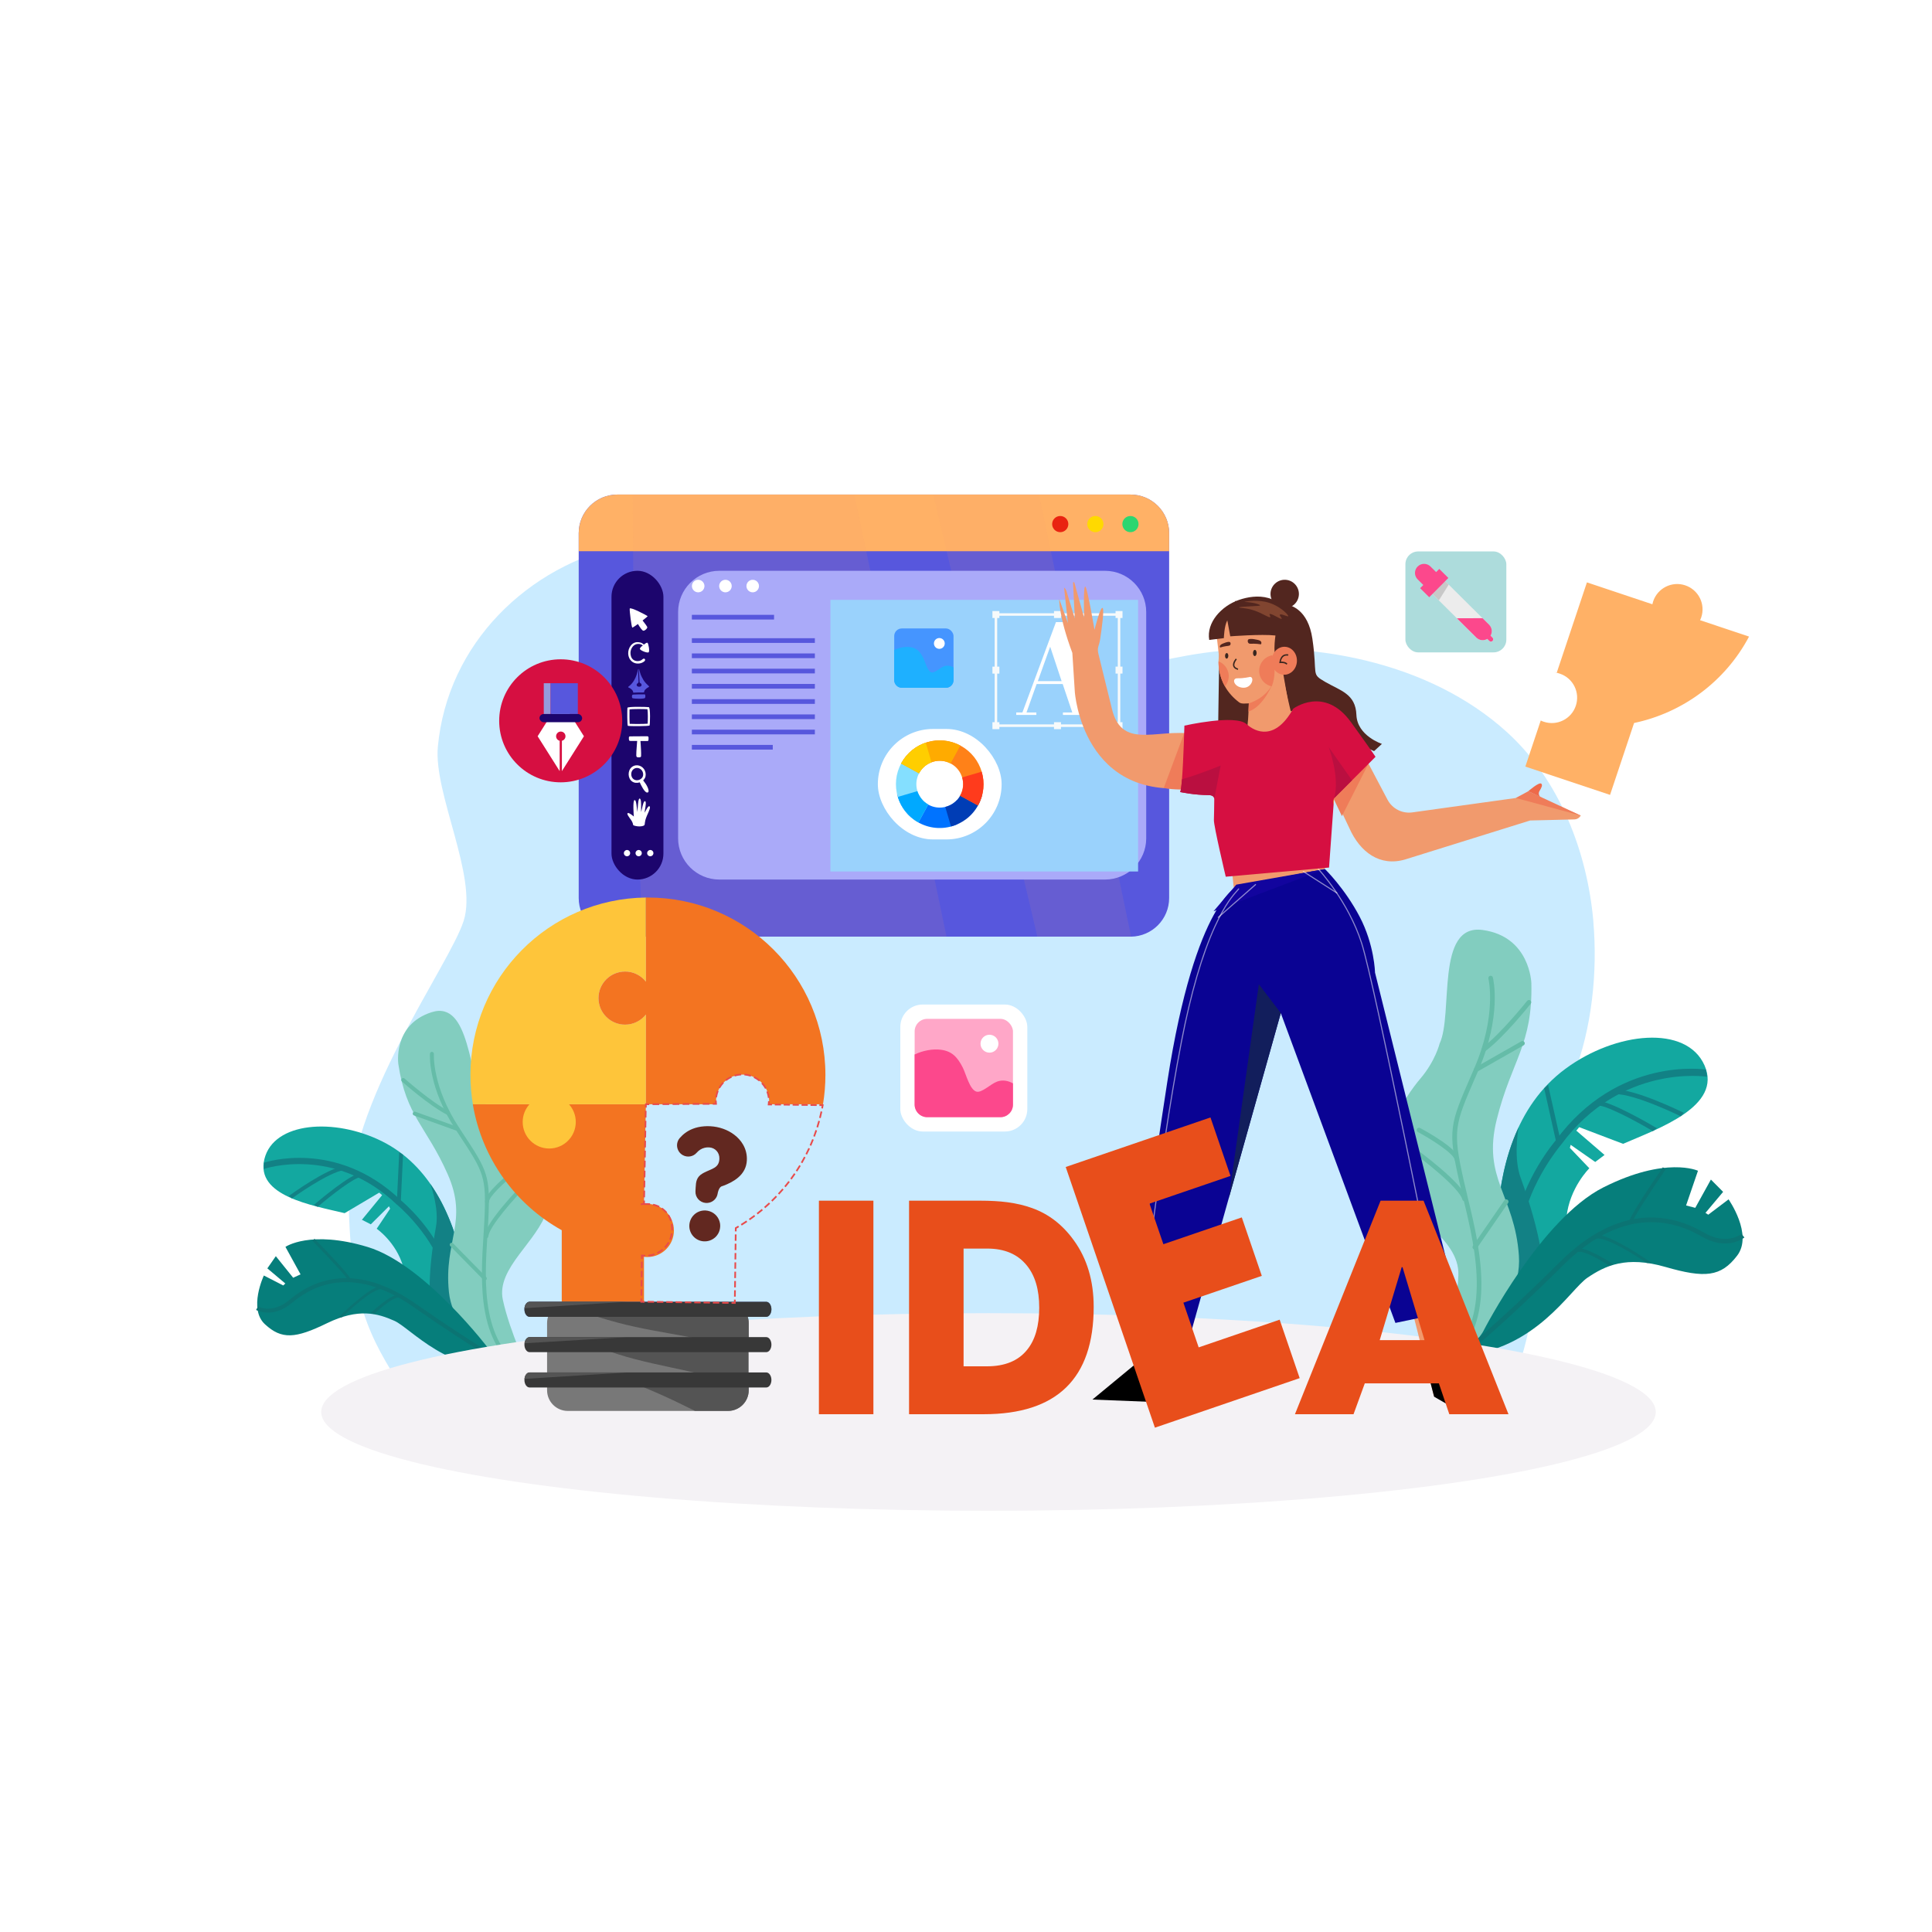 <?xml version="1.0" encoding="UTF-8"?><svg id="Layer_1" xmlns="http://www.w3.org/2000/svg" viewBox="0 0 647 647"><defs><style>.cls-1{opacity:.53;}.cls-1,.cls-2{fill:none;}.cls-3{fill:#f7fafb;}.cls-4{fill:#fc488c;}.cls-5{fill:#003db5;}.cls-6{fill:#00a9ff;}.cls-7{fill:#0073ff;}.cls-8{fill:#f4f2f5;}.cls-9{fill:#e92411;}.cls-10{fill:#ff3b1c;}.cls-11{fill:#ef7c59;}.cls-12,.cls-13{fill:#fff;}.cls-14{fill:#ffd900;}.cls-15{fill:#f37421;}.cls-16{fill:#ececec;}.cls-17{fill:#ee6a4a;}.cls-18{fill:#ffce00;}.cls-19{fill:#ffb166;}.cls-20{fill:#ffa7c8;}.cls-21{fill:#ffd02e;}.cls-22{fill:#ffab00;}.cls-23{fill:#e84e1b;}.cls-24{fill:#e84b4b;}.cls-25{fill:#f19a6d;}.cls-26{fill:#fec53a;}.cls-27{fill:#ff8118;}.cls-28{fill:#814530;}.cls-29{fill:#65bca8;}.cls-30{fill:#ba0f40;}.cls-31{fill:#84dfff;}.cls-32{fill:#aaaaf9;}.cls-33{fill:#addcdc;}.cls-34{fill:#caebff;}.cls-35{fill:#d60f41;}.cls-36{fill:#c8c8c8;}.cls-37{fill:#121e5c;}.cls-38{fill:#128185;}.cls-39{fill:#1eb0ff;}.cls-40{fill:#12049e;}.cls-41{fill:#067e7b;}.cls-42{fill:#13a8a0;}.cls-43{fill:#1c056d;}.cls-44{fill:#0a0393;}.cls-45{fill:#0b7473;}.cls-46{fill:#9ad2fc;}.cls-47{fill:#959bdd;}.cls-48{fill:#545454;}.cls-49{fill:#5370b4;}.cls-50{fill:#4595ff;}.cls-51{fill:#2cd670;}.cls-52{fill:#38261f;}.cls-53{fill:#383838;}.cls-54{fill:#5757dd;}.cls-55{fill:#622820;}.cls-56{fill:#787878;}.cls-57{fill:#82cdbf;}.cls-58{fill:#52261f;}.cls-2{opacity:.1;}.cls-13{opacity:0;}</style></defs><rect class="cls-12" x="0" width="647" height="647"/><rect id="_08" class="cls-13" x="3.95" y="114.58" width="663.6" height="442.4"/><path class="cls-34" d="m533.6,308.59c-2.04-23.32-11.31-47.36-28.89-63.36-26.12-23.78-66.44-31.5-101.79-26.55-14.79,2.07-29.33,6.98-44.41,5.58-21.99-2.05-41.36-16.09-61.39-26.38-27.26-14.01-58.5-21.55-87.48-15.45-32.85,6.91-59.79,33.02-63.01,67.65-1.46,15.69,13.34,43.34,8.67,58.22-4.74,15.09-39.32,61.29-38.47,96.44.85,35.01,8.82,45.91,20.07,63.7h367.58c7.01-18.03,12.5-32.45,4.29-56.13-6.56-18.92,11.26-34.5,18.15-52.11,6.13-15.67,8.15-34.52,6.66-51.6Z"/><path class="cls-54" d="m391.53,178.55v122.18c0,7.08-5.69,12.84-12.75,12.94-.06,0-.12,0-.19,0h-171.85c-7.14,0-12.94-5.79-12.94-12.94v-122.18c0-7.14,5.79-12.93,12.94-12.93h171.85c7.14,0,12.94,5.79,12.94,12.93Z"/><path class="cls-19" d="m391.53,178.55v6.05h-197.72v-6.05c0-7.14,5.79-12.93,12.94-12.93h171.85c7.14,0,12.94,5.79,12.94,12.93Z"/><circle class="cls-9" cx="355.06" cy="175.51" r="2.71"/><circle class="cls-14" cx="366.82" cy="175.51" r="2.71"/><circle class="cls-51" cx="378.57" cy="175.51" r="2.71"/><g class="cls-2"><path class="cls-25" d="m316.97,313.67h-101.95c-1.56-46.42-3-103.34-3.14-148.04h74.27c9.39,45.06,20.86,100.16,30.82,148.04Z"/><path class="cls-25" d="m378.79,313.67c-.06,0-.12,0-.19,0h-31.2l-34.85-148.04h35.42c9.54,45.78,21,100.85,30.82,148.04Z"/></g><path class="cls-32" d="m240.9,191.15h129.14c7.62,0,13.81,6.19,13.81,13.81v75.78c0,7.62-6.19,13.81-13.81,13.81h-129.14c-7.62,0-13.81-6.19-13.81-13.81v-75.78c0-7.62,6.19-13.81,13.81-13.81Z"/><path class="cls-12" d="m235.91,196.26c0,1.16-.94,2.1-2.1,2.1s-2.1-.94-2.1-2.1.94-2.1,2.1-2.1,2.1.94,2.1,2.1Z"/><path class="cls-12" d="m245.04,196.26c0,1.16-.94,2.1-2.1,2.1s-2.1-.94-2.1-2.1.94-2.1,2.1-2.1,2.1.94,2.1,2.1Z"/><path class="cls-12" d="m254.17,196.26c0,1.16-.94,2.1-2.1,2.1s-2.1-.94-2.1-2.1.94-2.1,2.1-2.1,2.1.94,2.1,2.1Z"/><rect class="cls-46" x="278.1" y="200.89" width="103.03" height="90.96"/><rect class="cls-54" x="231.7" y="205.9" width="27.52" height="1.57"/><rect class="cls-54" x="231.7" y="213.73" width="41.19" height="1.57"/><rect class="cls-54" x="231.7" y="218.83" width="41.19" height="1.57"/><rect class="cls-54" x="231.7" y="223.94" width="41.19" height="1.57"/><rect class="cls-54" x="231.7" y="229.04" width="41.19" height="1.57"/><rect class="cls-54" x="231.7" y="234.15" width="41.19" height="1.57"/><rect class="cls-54" x="231.7" y="239.25" width="41.19" height="1.57"/><rect class="cls-54" x="231.7" y="244.36" width="41.19" height="1.57"/><rect class="cls-54" x="231.7" y="249.46" width="27.09" height="1.57"/><rect class="cls-43" x="204.78" y="191.15" width="17.39" height="103.4" rx="8.7" ry="8.7"/><path class="cls-12" d="m216.88,206.37c.08-.12-5.89-3.26-5.99-2.55-.11.71.6,6.21.85,6.35.1.06.93-.5,1.89-1.2.54.9,1.43,2.3,1.87,2.25.64-.07,1.24-.8,1.28-1.12.02-.22-.93-1.5-1.59-2.31.88-.68,1.6-1.28,1.69-1.41Z"/><path class="cls-12" d="m215.48,215.97c-.37.27-1.08.82-1.19,1.24-.14.56,2.49,1.58,2.92,1.24.44-.34-.07-3.03-.38-3.19-.3-.15-.98.43-1.36.71Z"/><path class="cls-12" d="m216.3,216.79c-.45-.81-1.06-1.46-2-1.65-.55-.11-1.18-.15-1.71.05-.53.19-.98.55-1.33.98-1.25,1.56-1.23,4.08.39,5.38.82.66,1.92.81,2.92.54.25-.07.51-.17.74-.3.27-.15.64-.38.72-.7.06-.27-.12-.53-.4-.52-.33,0-.58.36-.85.51-.81.45-1.96.43-2.71-.15-.73-.57-.98-1.58-.93-2.47.07-1.13.8-2.43,1.96-2.74.58-.15,1.3-.1,1.83.2.44.25.75.66,1.03,1.06.14.2.45.03.33-.19h0Z"/><path class="cls-54" d="m215.86,232.53s-3.95-.02-4.09.15c-.15.17-.27,1.01.1,1.16.38.15,3.87.31,4.14-.12.15-.23.2-1.14-.14-1.19Z"/><path class="cls-54" d="m216,228.43c-.42-.47-.68-.99-.98-1.54-.4-.76-.7-1.58-.9-2.41-.02-.1-.02-.21-.05-.31-.02-.07-.08-.13-.14-.14.08.96.19,3.19.25,4.34,0,.19.12.35.29.43.22.1.34.26.37.53.07.57-.65.73-1.05.62-.78-.17-.7-.88-.23-1.14.17-.1.28-.27.28-.47l-.15-4.26s-.03.03-.05.05c-.09.13-.08.4-.11.55-.02.08-.03.15-.05.23-.32,1.45-.9,2.83-1.87,3.96-.13.15-.27.3-.41.44-.07.07-.15.14-.22.21-.12.1-.23.21-.36.31-.09.07-.31.16-.24.3.08.16.32.19.46.27.29.16.56.37.79.6.32.32.41.68.43.96,1.04-.06,2.67-.07,3.63-.07,0-.28.1-.65.42-.98.76-.8,1.24-.72,1.26-.99.01-.18-.66-.6-1.37-1.47Z"/><path class="cls-12" d="m217.28,236.82c-.51-.1-7.1-.27-7.17.22-.06.43-.11,5.93.16,6.03.44.16,7.13.16,7.27-.12.14-.28.34-6.01-.27-6.14Zm-.39,5.53c-.63.06-1.94.1-3.6.1h0c-1.17,0-1.97-.02-2.41-.05-.09-1.06-.09-3.75-.06-4.84.45-.06,1.36-.12,2.99-.12,1.31,0,2.46.04,3.01.07.18.93.16,3.69.07,4.83Z"/><path class="cls-12" d="m217.15,246.85c-.03-.32-.48-.29-.48-.29,0,0-4.31.02-5.67.04-.22,0-.38.15-.39.31-.02.41-.02.81.06,1.01.09.23.49.22.65.22.5,0,1.26,0,2.06,0-.02.19-.04.39-.05.58-.08.96-.16,1.93-.21,2.89-.02.35-.03.69-.03,1.04,0,.35-.05.8.31.92.28.09.59.07.88.03.17-.02.39-.13.41-.37.04-.66,0-1.33-.02-1.99-.03-.61-.06-1.21-.1-1.82-.03-.43-.06-.85-.09-1.27,1.02,0,1.96.01,2.4,0,.13,0,.27-.12.28-.24.04-.37.04-.81.02-1.05Z"/><path class="cls-12" d="m216.05,262.23c-.28-.38-.49-.67-.66-.9.24-.22.44-.48.59-.78.37-.76.32-1.67-.02-2.46-.72-1.7-2.86-2.4-4.36-1.23-1.46,1.15-1.44,3.77.09,4.85.73.52,1.7.57,2.55.29.43.96,1.62,3.39,2.47,3.41,1.05.03.24-1.94-.66-3.19Zm-3.84-1.26c-1.07-.75-1.09-2.59-.06-3.39,1.05-.82,2.55-.33,3.05.86.23.55.27,1.19.01,1.72-.52,1.05-2.04,1.49-3,.81Z"/><path class="cls-12" d="m212.77,276.6c.95.2,2,.26,2.83-.12.36-.16.33-.68.37-1.01.14-1.13.58-2.09,1.04-3.12.19-.43.38-.86.52-1.32.08-.25.22-.65.07-.91-.02-.03-.04-.06-.07-.08-.32-.26-.77.51-1.14,1.18-.27.51-.52.94-.52.94,0,0,.03-.46.16-1.21.19-1.06.43-2.48,0-2.64-.44-.16-.77,1.26-1.01,2.37-.15.68-.29,1.24-.29,1.24,0,0-.04-.68-.03-1.54.02-1.28.02-2.94-.5-2.97-.38-.02-.51,1.52-.61,2.8-.07.94-.16,1.72-.16,1.72,0,0-.1-.76-.19-1.62-.12-1.15-.29-2.47-.75-2.37-.67.15-.23,5.51-.23,5.51,0,0-1.44-1.31-2-1.17-.55.14.4,1.39,1.11,2.36.25.34.43.72.55,1.11.08.27.02.6.38.71.15.05.31.09.47.12Z"/><path class="cls-12" d="m211.03,285.7c0,.58-.47,1.05-1.05,1.05s-1.05-.47-1.05-1.05.47-1.05,1.05-1.05,1.05.47,1.05,1.05Z"/><path class="cls-12" d="m214.93,285.7c0,.58-.47,1.05-1.05,1.05s-1.05-.47-1.05-1.05.47-1.05,1.05-1.05,1.05.47,1.05,1.05Z"/><path class="cls-12" d="m218.82,285.7c0,.58-.47,1.05-1.05,1.05s-1.05-.47-1.05-1.05.47-1.05,1.05-1.05,1.05.47,1.05,1.05Z"/><path class="cls-3" d="m375.17,243.44h-42.07v-38.07h42.07v38.07Zm-41.22-.85h40.38v-36.38h-40.38v36.38Z"/><rect class="cls-3" x="332.35" y="204.63" width="2.33" height="2.33"/><rect class="cls-3" x="332.35" y="241.85" width="2.33" height="2.33"/><rect class="cls-3" x="373.58" y="204.63" width="2.33" height="2.33"/><rect class="cls-3" x="352.97" y="204.63" width="2.33" height="2.33"/><rect class="cls-3" x="352.97" y="241.85" width="2.33" height="2.33"/><rect class="cls-3" x="332.35" y="223.24" width="2.33" height="2.33" transform="translate(109.11 557.93) rotate(-90)"/><rect class="cls-3" x="373.58" y="223.24" width="2.33" height="2.33" transform="translate(150.34 599.15) rotate(-90)"/><rect class="cls-3" x="373.58" y="241.85" width="2.33" height="2.33"/><path class="cls-12" d="m355.87,229.08h-8.72l-3.39,9.51h3.3v.84h-6.74v-.84h2.07l11.23-30.25h3.61l11.1,30.25h2.03v.84h-14.4v-.84h3.13l-3.21-9.51Zm-8.32-.97h7.97l-3.83-11.54-4.14,11.54Z"/><rect class="cls-50" x="299.46" y="210.46" width="19.86" height="19.86" rx="2.54" ry="2.54"/><circle class="cls-12" cx="314.57" cy="215.48" r="1.81"/><path class="cls-39" d="m319.32,223.5v4.29c0,1.4-1.14,2.54-2.54,2.54h-14.79c-1.4,0-2.54-1.14-2.54-2.54v-10.12c1.69-.82,3.69-1.17,5.32-.96,2.21.29,3.32,1.46,4.42,3.61.64,1.28,1.38,4.38,2.69,4.83,1.1.38,2.87-1.52,4.25-2.02,1.1-.4,2.22-.18,3.19.37Z"/><path class="cls-42" d="m176.19,460.18s-17.65-21.05-21.13-36.94-10.95-32.94-27.05-40.99c-16.1-8.05-36.38-6.55-39.46,5.88-3.08,12.43,16.03,15.53,26.86,18.14l11.58-6.87.98.84-6.77,8.25,2.98,1.52,6.08-6.05.38.82-4.49,6.71s6.51,4.48,8.85,12.65c2.34,8.17,2.06,26.96,20.51,31.66,18.44,4.7,20.68,4.37,20.68,4.37Z"/><path class="cls-38" d="m174.75,460.78c-22.35-9.21-23.51-17.99-24.74-27.28-.39-2.96-.8-6.02-1.96-9.12-4.65-12.3-15.01-20.87-15.12-20.96l-.06-.05c-20.8-19.9-44.24-12-44.48-11.91v-2.08c.24-.09,24.12-8.18,45.81,12.54.76.63,10.92,9.17,15.68,21.76,1.25,3.31,1.67,6.48,2.07,9.55,1.15,8.71,2.24,16.94,23.54,25.72l-.75,1.82Z"/><path class="cls-38" d="m97.77,401.34l-1.03-.84c.51-.38,12.67-9.23,18.46-9.99l.17,1.3c-5.46.71-17.48,9.44-17.6,9.53Z"/><path class="cls-38" d="m106.39,404.15l-1.3-.62c1.27-1.09,12.52-10.64,15.77-10.66v1.31c-2.08.02-9.81,5.98-14.47,9.97Z"/><polygon class="cls-38" points="134.21 402.69 132.9 402.63 133.7 385.88 134.97 386.71 134.21 402.69"/><path class="cls-38" d="m144.1,396.44c.59,1.64,2.94,8.76,1.9,14.41-1.18,6.43-4.16,25.6.01,33.43,3.83,7.2,7.56,10.63,8.14,11.14.44.14.89.27,1.36.39,18.44,4.7,20.68,4.37,20.68,4.37,0,0-17.65-21.05-21.13-36.94-2.01-9.2-5.37-18.79-10.96-26.8Z"/><path class="cls-57" d="m175.12,459.87s-22.98-9.85-24.78-27.16c-1.8-17.32,6.65-23.55-.46-39.58s-13.87-19.3-16.48-36.77c0,0-1.95-13.21,11.15-17.39,13.1-4.18,12.35,22.27,17.74,29.95,0,0,2.06,4.72,7.16,8.95,5.11,4.23,17,16.78,13.78,27.38s-17.08,19.41-14.84,30c2.25,10.59,9.01,24.99,9.01,24.99l-2.28-.35Z"/><path class="cls-29" d="m177.38,460.88c-.09,0-.18-.03-.27-.07-17.62-8.84-16.21-31.07-15.18-47.31.11-1.68.21-3.28.28-4.78.72-14.75-.15-16.07-8.5-28.74l-1.01-1.54c-9.41-14.31-8.74-25.13-8.71-25.58.03-.36.34-.63.7-.61.36.03.63.34.61.7,0,.11-.65,10.86,8.5,24.77l1.01,1.54c8.56,12.99,9.46,14.35,8.71,29.52-.07,1.51-.18,3.11-.28,4.8-1.01,15.87-2.39,37.6,14.46,46.05.32.16.46.56.29.88-.12.24-.36.37-.61.36Z"/><path class="cls-29" d="m149.98,373.38c-.09,0-.19-.03-.27-.07-5.97-3.05-14.74-10.81-15.11-11.14-.27-.24-.3-.66-.05-.93.24-.27.66-.3.93-.06.09.08,9.02,7.98,14.84,10.95.32.16.45.56.29.88-.12.23-.36.37-.61.36Z"/><path class="cls-29" d="m153.23,378.75c-.07,0-.13-.01-.2-.04l-14.38-5.16c-.34-.12-.52-.5-.4-.84.12-.34.5-.52.84-.4l14.38,5.16c.34.12.52.5.4.84-.1.28-.36.44-.64.43Z"/><path class="cls-29" d="m163.07,403.16c-.34-.01-.62-.29-.63-.63-.11-3.02,7.91-9.46,9.52-10.72.29-.22.7-.17.92.11.22.29.17.7-.11.92-3.78,2.97-9.08,7.92-9.02,9.64.01.36-.27.67-.63.68-.02,0-.03,0-.05,0Z"/><path class="cls-29" d="m162.86,414.67s-.02,0-.03,0c-.36-.03-.63-.35-.6-.71.37-4.54,11.65-16.22,12.94-17.54.25-.26.67-.26.93-.01.26.25.26.67.01.93-3.4,3.49-12.29,13.29-12.57,16.73-.03.35-.33.62-.68.6Z"/><path class="cls-29" d="m162.35,428.81c-.16,0-.32-.07-.44-.2l-11.12-11.31c-.25-.26-.25-.67,0-.93.26-.25.67-.25.93,0l11.12,11.31c.25.26.25.67,0,.93-.13.13-.31.19-.48.19Z"/><path class="cls-41" d="m163.94,452.06s-21.63-28.67-40.84-34.47c-19.21-5.8-27.51-.03-27.51-.03l5.06,9.21-2.47,1.13-5.81-7.22-2.84,4.08,6.02,5.07-.7.65-6.49-3.33s-5.26,11.13.36,16.32c5.61,5.19,10.21,4.81,20.78-.34,10.57-5.15,16.98-3.3,22.55-.82s18.1,17.9,39.62,15.83c0,0-5.81-3.44-7.74-6.07Z"/><path class="cls-45" d="m171.37,458.71c-.12-.06-11.8-6.26-32.9-21.02-19.14-13.39-32.69-8.14-40.69-1.38-6.39,5.41-11.79,2.49-12.02,2.37l.64-1.15c.2.11,4.86,2.57,10.53-2.22,8.35-7.06,22.47-12.56,42.29,1.3,21.02,14.71,32.64,20.88,32.76,20.94l-.61,1.16Z"/><path class="cls-45" d="m116.55,428.69c-.26-.89-6.33-7.45-11.92-13.15l.7-.69c3.65,3.72,12.14,12.52,12.2,13.79l-.98.05Z"/><path class="cls-45" d="m114.62,441.06l-1.43.27c1.1-1.09,10.85-10.69,14.4-10.56l-.04.98c-2.64-.09-10.02,6.42-12.93,9.31Z"/><path class="cls-45" d="m125.3,440.02l-1.23-.24c.72-.68,7.08-6.58,9.54-6.17l-.16.97c-1.52-.24-5.59,3.02-8.15,5.44Z"/><path class="cls-42" d="m484.42,457.31s16.09-27.77,16.9-46.76c.81-18.99,5.99-40.11,22.9-52.61,16.91-12.5,40.56-14.84,46.6-1.16,6.04,13.68-15.33,21.1-27.27,26.27l-14.7-5.58-.96,1.17,9.45,8.14-3.12,2.35-8.22-5.74-.27,1.02,6.52,6.83s-6.6,6.46-7.65,16.33c-1.05,9.87,3.04,31.45-17.25,40.56-20.28,9.11-22.92,9.19-22.92,9.19Z"/><path class="cls-38" d="m486.2,457.72c23.88-15.09,23.45-25.43,23-36.37-.14-3.49-.29-7.09.43-10.89,2.88-15.09,13.09-27.04,13.19-27.16l.06-.07c19.95-27.08,48.52-22.69,48.8-22.64l-.41-2.4c-.3-.05-29.41-4.57-50.22,23.64-.75.87-10.73,12.75-13.68,28.2-.77,4.06-.62,7.8-.47,11.41.43,10.26.83,19.95-21.93,34.33l1.23,1.95Z"/><path class="cls-38" d="m562.87,373.84l1.01-1.17c-.67-.33-16.44-8.09-23.25-7.79l.07,1.53c6.43-.28,22.02,7.35,22.18,7.43Z"/><path class="cls-38" d="m553.51,378.8l1.37-.98c-1.68-1-16.55-9.73-20.29-9.11l.25,1.51c2.4-.4,12.5,4.91,18.67,8.57Z"/><polygon class="cls-38" points="521.2 382.71 522.7 382.38 518.41 363.26 517.12 364.47 521.2 382.71"/><path class="cls-38" d="m508.56,377.51c-.34,2.01-1.62,10.68.7,16.97,2.64,7.16,9.92,28.63,6.7,38.48-2.97,9.06-6.57,13.75-7.14,14.45-.48.25-.97.49-1.48.72-20.28,9.11-22.92,9.19-22.92,9.19,0,0,16.09-27.77,16.9-46.76.47-11,2.41-22.71,7.24-33.05Z"/><path class="cls-57" d="m485.59,456.75s24.47-15.95,23.07-36.24c-1.4-20.29-12.38-25.78-7.41-45.65,4.97-19.87,12.09-24.99,11.58-45.64,0,0-.41-15.6-16.32-17.78-15.92-2.19-9.74,28.12-14.4,38.03,0,0-1.42,5.85-6.45,11.74s-16.19,22.73-10.37,34.28c5.83,11.56,23.56,18.91,23.1,31.55-.46,12.64-5.36,30.57-5.36,30.57l2.55-.86Z"/><path class="cls-29" d="m483.19,458.36c.1-.02.21-.07.3-.13,18.51-13.72,12.42-39.02,7.97-57.5-.46-1.91-.9-3.73-1.28-5.44-3.79-16.83-3.05-18.53,4.01-34.78l.86-1.97c7.96-18.36,5.02-30.68,4.89-31.19-.1-.41-.52-.65-.93-.56-.41.1-.66.52-.56.93.03.12,2.93,12.37-4.81,30.21l-.86,1.97c-7.25,16.67-8,18.41-4.1,35.73.39,1.72.83,3.55,1.29,5.46,4.35,18.06,10.3,42.8-7.39,55.91-.34.25-.41.73-.16,1.07.18.25.49.35.78.29Z"/><path class="cls-29" d="m497.16,352.13c.11-.02.21-.07.3-.14,6.26-4.7,14.8-15.4,15.16-15.86.26-.33.21-.81-.12-1.08-.33-.26-.81-.21-1.08.12-.09.11-8.78,11-14.88,15.59-.34.25-.41.74-.15,1.07.19.25.49.35.77.29Z"/><path class="cls-29" d="m494.5,358.97c.08-.02.15-.04.22-.08l15.52-8.83c.37-.21.5-.68.29-1.05-.21-.37-.68-.5-1.05-.29l-15.52,8.83c-.37.21-.5.68-.29,1.05.17.3.51.44.83.37Z"/><path class="cls-29" d="m488.07,389.04c.39-.08.66-.45.6-.86-.48-3.49-11-9.3-13.11-10.43-.38-.2-.84-.06-1.04.31-.2.37-.06.84.31,1.04,4.95,2.66,12.04,7.29,12.32,9.29.06.42.45.71.87.66.02,0,.04,0,.05,0Z"/><path class="cls-29" d="m490.63,402.25s.02,0,.03,0c.41-.11.66-.53.55-.94-1.34-5.15-16.67-16.33-18.42-17.59-.34-.25-.82-.17-1.07.17-.25.34-.17.82.17,1.07,4.61,3.33,16.81,12.83,17.83,16.73.1.4.5.64.9.56Z"/><path class="cls-29" d="m494.05,418.42c.19-.04.36-.15.47-.31l10.53-15.26c.24-.35.15-.83-.2-1.07-.35-.24-.83-.15-1.07.2l-10.53,15.26c-.24.35-.15.83.2,1.07.18.12.4.16.59.12Z"/><path class="cls-41" d="m496.89,445.51s19.14-37.34,40.08-47.88c20.95-10.54,31.66-5.56,31.66-5.56l-3.98,11.62,3.07.8,5.24-9.47,4.09,4.12-5.91,7.04.93.61,6.8-5.14s8.29,11.76,2.87,18.86c-5.42,7.1-10.79,7.59-23.99,3.78-13.2-3.81-20.2-.4-26.12,3.59s-17.24,24.23-42.43,26.18c0,0,6-5.13,7.69-8.54Z"/><path class="cls-45" d="m489.67,454.66c.12-.09,12.32-9.57,33.64-30.8,19.34-19.25,35.99-15.93,46.56-9.76,8.45,4.94,14.08.5,14.31.31l-.97-1.19c-.2.16-5.08,3.94-12.57-.44-11.03-6.45-28.39-9.95-48.42,9.99-21.25,21.15-33.38,30.58-33.5,30.68l.94,1.21Z"/><path class="cls-45" d="m546.75,409.09c.12-1.07,5.8-9.84,11.08-17.53l-.95-.65c-3.45,5.02-11.46,16.85-11.27,18.32l1.14-.14Z"/><path class="cls-45" d="m551.45,422.94l1.7.02c-1.49-1.04-14.63-10.12-18.69-9.27l.24,1.13c3.02-.64,12.83,5.38,16.75,8.12Z"/><path class="cls-45" d="m538.94,423.9l1.37-.52c-.96-.63-9.47-6.15-12.22-5.19l.38,1.09c1.7-.59,7.03,2.35,10.47,4.62Z"/><ellipse class="cls-8" cx="331.03" cy="472.85" rx="223.46" ry="33.09"/><path class="cls-19" d="m516.98,241.7c4.45,1.49,9.26-.91,10.74-5.36,1.49-4.45-.91-9.26-5.36-10.74-2.15-.72-2.85-.71-1.01-.38l10.09-30.19,21.92,7.33c.07-.33.15-.65.26-.98,1.49-4.45,6.3-6.85,10.74-5.36,4.45,1.49,6.85,6.3,5.36,10.74-.11.32-.24.63-.38.94l16.39,5.48c-8.02,15.15-22.34,25.54-38.5,28.94l-8.05,24.08-28.37-9.48,5.16-15.43c.32.15.65.3,1,.41Z"/><path class="cls-58" d="m411.15,260.17c13.48,6.54,48.12-6.76,48.12-6.76l-3.61-3.88,4.5,2.01,2.63-2.42s-8.29-2.69-8.55-9.72c-.26-7.03-5.33-8.09-10.36-10.99-5.03-2.9-2.55-1.99-4.38-14.49-1.44-9.8-7.15-11.42-9.54-11.65-.9-.09-1.78-.35-2.6-.73h0c-4.68-1.08-9.54-2.24-15.79,5.12-3.37,3.97-3.88,8.12-3.23,10.22l-.37,24.55,3.17,18.73Z"/><path class="cls-58" d="m425.48,198.72c.11-2.62,2.32-4.66,4.94-4.56,2.62.11,4.66,2.32,4.56,4.94-.11,2.62-2.32,4.66-4.94,4.56-2.62-.11-4.66-2.32-4.56-4.94Z"/><polygon class="cls-25" points="471.8 434.48 480.18 467.44 488.58 472.28 495.4 463.4 483.81 438.53 471.8 434.48"/><polygon points="477.04 455.33 480.27 467.74 488.67 472.58 495.48 463.71 490.38 452.76 477.04 455.33"/><path class="cls-25" d="m418.87,220.42s-.82,21.6-1.11,23.26c0,0,7.06,6.79,16.08.81,0,0-1.5-5.04-4.17-18.02l-10.8-6.05Z"/><path class="cls-25" d="m444.44,261.63l7.43,15.68c3.58,8.06,10.21,13,18.67,10.52l41.89-13.06c.05,0,11.12-.27,14.84-.36.76-.02,1.47-.39,1.91-1.01l.2-.28-17.39-7.57-4.38,1.69-34.65,4.82c-3.38.47-6.7-1.23-8.3-4.25l-13.93-26.4c-2.52-4.76-8.16-6.94-13.23-5.11l-18.65,6.71-2.54.48-13.93,2.96c-12.97-3.9-26.57,6-30.07-9.29l-4.42-17.99c-.62-2.46.16-2.64.54-5.13.58-3.86,1.33-9.51.89-10.33-.68-1.27-2.79,7.2-2.79,7.2,0,0-2.24-13.31-3.02-14.41-.79-1.1-.45,10.36-.45,10.36l-3.27-11.75c-.07-.26-.46-.2-.44.07l.59,11.96-2.86-9.38c-.09-.3-.75-1.19-.72-.87l1.26,11.78-2.9-8.07s-.21,5.75,4.39,18.04l.83,13.04s2.54,38.07,41.39,31.64c0,0,4.27-.8,4.81-.74,1.88.21-.13,11.68,2.79,15.01,2.91,3.34,4.2,19.5,4.2,19.5l30.54-6.02.75-29.4Z"/><polygon class="cls-11" points="458.45 255.42 449.39 273.31 444.3 262.64 458.45 255.42"/><path class="cls-11" d="m396.67,245.25l.56,19.1s-3.61.25-7.51-.45l6.96-18.65h0Z"/><path class="cls-25" d="m417.96,240.99s6.69,3.58,8.88,3.85c0,0-3.89,2.16-8.98-2.02l.1-1.83Z"/><polygon class="cls-11" points="529.39 273.12 507.63 267.23 511.82 264.96 529.39 273.12"/><path class="cls-35" d="m395.18,265.24c.63.09,4.48.98,9.72,1.04.91.01,1.75.4,1.74,1.31-.02,2.19-.07,5.72-.12,7.03-.08,1.95,3.97,18.98,3.97,18.98l34.59-3.07,1.52-21.12.15-2.07,6.02-6.02,7.87-7.87s-.11-.36-8.19-11.57c-8.95-12.42-19.39-4.53-19.39-4.53-5.99,10.77-12.57,7.91-15.61,5.15-3.72-3.38-20.81.51-20.81.51,0,0-.3,11.48-.81,17.96-.19,2.39-.4,4.1-.64,4.29Z"/><path class="cls-21" d="m395.11,265.25s.05.01.07,0c-.08-.01-.11-.01-.07,0Z"/><path class="cls-30" d="m395.18,265.24c.63.09,4.48.98,9.72,1.04.91.01,1.75.4,1.74,1.31l2.14-11.22s-7.44,3.06-12.95,4.59c-.19,2.39-.4,4.1-.64,4.29Z"/><path class="cls-30" d="m446.75,267.33l6.02-6.02-7.8-11.1s3.92,10.55,1.78,17.12Z"/><polygon class="cls-25" points="399.21 436.75 395.39 457.5 383.41 467.47 375.81 461.56 383.56 454.41 385.91 433.22 399.21 436.75"/><path class="cls-44" d="m380.11,447.55l17.85,1.84,30.96-110.12,38.38,103.76,21.21-4.44-28.04-112.9s-.17-9.25-5.18-18.77c-5.01-9.51-11.56-15.86-11.56-15.86l-4.32.74-24.56,4.77s-14.46,4.46-23.93,65.67c-11.22,72.56-10.81,85.31-10.81,85.31Z"/><polygon class="cls-40" points="443.69 291.04 406.38 305.19 414.02 296.25 443.69 291.04"/><g class="cls-1"><path class="cls-12" d="m481.17,434.27c-.09,0-.16-.06-.18-.15-.21-1.04-20.66-104.05-25.14-118.13-4.48-14.05-14.38-24.73-14.48-24.83-.07-.07-.07-.19,0-.26.07-.07.19-.07.26,0,.1.11,10.06,10.84,14.56,24.97,4.49,14.1,24.95,117.13,25.16,118.17.02.1-.05.2-.14.22-.01,0-.02,0-.04,0Z"/></g><g class="cls-1"><path class="cls-12" d="m447.73,299.25s-.07,0-.1-.03l-11.28-7.22c-.09-.05-.11-.17-.06-.25.05-.09.17-.11.25-.06l11.28,7.22c.09.05.11.17.06.25-.04.05-.09.08-.16.08Z"/></g><g class="cls-1"><path class="cls-12" d="m381.6,447.79s-.01,0-.02,0c-.1-.01-.17-.1-.16-.2.06-.57,6.03-57.43,14.07-98.91,3.12-16.1,6.9-29.06,11.22-38.52,3.46-7.57,6.26-10.68,7.46-12.01.24-.26.41-.45.49-.57.06-.08.17-.11.25-.05.09.06.11.17.05.25-.09.14-.26.33-.52.62-1.18,1.31-3.96,4.39-7.4,11.91-4.31,9.43-8.08,22.36-11.19,38.43-8.04,41.46-14.01,98.31-14.06,98.88,0,.09-.09.16-.18.16Z"/></g><g class="cls-1"><path class="cls-12" d="m407.98,307.39c-.05,0-.1-.02-.14-.06-.07-.08-.06-.19.02-.26l12.48-10.98c.08-.07.19-.06.26.02.07.08.06.19-.02.26l-12.48,10.98s-.08.05-.12.05Z"/></g><polygon points="394.84 465.77 392.33 465.67 390.6 469.68 365.84 468.69 381.43 455.82 388.65 463.64 395.83 456.71 397.48 470.28 395.3 469.87 394.84 465.77"/><path class="cls-17" d="m511.82,264.96s3.64-3.23,4.36-2.5c.44.44.11,1.24-.59,2.38-.7,1.14.19,2,.19,2l-3.96-1.87Z"/><path class="cls-58" d="m427.87,213.98l-.07-.44c-4.56.69-9.02-.69-11.65-3.61-3.08-3.42-2.34-7.43-2.04-8.58l-.43-.11c-.32,1.2-1.09,5.41,2.14,8.99,2.72,3.02,7.34,4.46,12.05,3.75Z"/><path class="cls-25" d="m420.59,200.17c-8.67-.04-13.02,5.75-13.05,13.7,0,0,.66,5.4.67,5.81,0,.05-1.72,9.12,6.78,15.54.48.36,1.11.4,1.73.39,12.94-.08,11.41-12.58,11.41-12.58.1-.65,4.29-7.67,4.29-8.35.03-7.95-3.16-14.47-11.83-14.51Z"/><path class="cls-25" d="m428.5,218.38l3.05,17.75-10.94,1.88c0-.09-.02-.18-.03-.27l-3-17.49,10.92-1.87Z"/><path class="cls-58" d="m411.01,207.74l.99,5.36s10.49-.82,15.13-.28c0,0-1.26,8.27,1.1,8.68,0,0,8.58-1.91,4.87-12.47-3.71-10.56-12.48-10.1-18.21-8.12-5.73,1.98-10.94,7.47-9.94,13.4l4.91-.61s.08-4.01,1.16-5.97Z"/><path class="cls-58" d="m417.96,214.24c.49-.69,3.58.12,3.71.18.98.39.76,1.05.66,1.28-.06.13-.42,0-1.29-.08-1.84-.18-2.57.19-2.98-.31-.24-.29-.29-.78-.1-1.06Z"/><path class="cls-58" d="m411.95,215.09c-.48-.5-2.73.56-2.82.62-.75.44-.67.91-.56,1.08.06.1.34-.05,1.04-.22,1.48-.36,2.11-.15,2.39-.61.16-.27.14-.67-.05-.87Z"/><path class="cls-11" d="m418.19,235.55s5.86-1.59,8.15-6.93c0,0-3.13,8.05-8.26,9.68l.11-2.74Z"/><path class="cls-52" d="m414.57,224.33s-1.2-.22-1.56-1.14c-.27-.71,0-1.6.82-2.66l.36.28c-.7.91-.96,1.68-.76,2.21.26.68,1.2.85,1.21.86l-.08.45Z"/><path class="cls-11" d="m434.32,221.47c-.12,2.58-2.1,4.59-4.44,4.49-2.33-.11-4.13-2.29-4.01-4.87.12-2.58,2.1-4.59,4.44-4.49s4.13,2.29,4.01,4.87Z"/><path class="cls-52" d="m430.78,222.57c-.4-.57-1.64-.57-2.08-.52l-.29.03.04-.29c.16-1.13.57-1.93,1.23-2.36.84-.54,1.75-.29,1.79-.28l-.13.44s-.76-.21-1.42.22c-.49.32-.82.91-.98,1.75.55-.02,1.72.04,2.21.74l-.38.26Z"/><path class="cls-11" d="m426.79,223.5c-.13-2.01-.7-4.07-.7-4.07-2.89.5-4.83,3.24-4.34,6.13.38,2.21,2.07,3.86,4.14,4.3,1.28-3.17.89-6.36.89-6.36Z"/><path class="cls-11" d="m408.07,221.48c-.03,1.91.28,5.11,2.15,8.39.98-1.16,1.46-2.72,1.19-4.33-.33-1.91-1.65-3.41-3.34-4.06Z"/><path class="cls-52" d="m420.82,218.69c-.01.57-.29,1.03-.63,1.02-.33,0-.59-.48-.58-1.05.01-.57.29-1.03.63-1.02.33,0,.59.48.58,1.05Z"/><path class="cls-52" d="m411.35,219.64c-.01.52-.27.93-.57.93-.3,0-.54-.43-.53-.95.01-.52.27-.93.57-.93.3,0,.54.43.53.95Z"/><path class="cls-28" d="m416.74,201.58c-.32-.01,3.4-.84,7.06-.04,4.67,1.03,7.82,4.47,7.61,4.82-.16.27-2.51-.97-2.8-.5-.2.32.76,1.15.61,1.35-.28.36-3.65-2.02-4.05-1.55-.18.21.39.77.22.99-.32.41-2.55-1.29-5.58-2.27-2.77-.89-4.84-.74-4.84-.95.01-.38,7.03-.37,7.04-.69,0-.28-2.17-1.04-5.25-1.16Z"/><path class="cls-12" d="m418.58,226.69s-2.14.52-4.18.46c-2.03-.06-1.24,2.94,1.82,3.16,3.06.22,4.04-3.67,2.35-3.63Z"/><polygon class="cls-37" points="428.92 339.26 421.57 329.62 411.53 401.19 428.92 339.26"/><path class="cls-21" d="m395.11,265.25s.05.01.07,0c-.08-.01-.11-.01-.07,0Z"/><path class="cls-21" d="m446.75,267.33c-.24.73-.27,1.42-.15,2.07l.15-2.07Z"/><path class="cls-15" d="m216.3,369.8l-.64,33.46c.37-.05.74-.08,1.13-.08,4.91,0,8.89,3.98,8.89,8.89s-3.98,8.89-8.89,8.89c-.38,0-.76-.03-1.13-.08v17.03h-27.54v-25.93c-15.52-8.63-26.76-24.02-29.78-42.18h57.96Z"/><path class="cls-56" d="m190.14,436.14h53.67c3.82,0,6.93,3.1,6.93,6.93v22.5c0,3.82-3.1,6.93-6.93,6.93h-53.67c-3.82,0-6.93-3.1-6.93-6.93v-22.5c0-3.82,3.1-6.92,6.92-6.92Z"/><path class="cls-48" d="m243.81,472.49h-11.07c-7.59-3.83-15.33-7.34-23.3-10.34h41.29v3.42c0,3.82-3.1,6.92-6.93,6.92Z"/><path class="cls-48" d="m230.54,447.7c-7.92-1.47-15.91-2.7-23.7-4.77-4.61-1.23-9.16-2.66-13.65-4.24h55.98c.98,1.19,1.56,2.72,1.56,4.38v6.97h-7.86c-4.11-.8-8.22-1.57-12.34-2.33Z"/><path class="cls-48" d="m250.02,450.42c.33.97.52,2.04.52,3.16v8.39h-7.86c-4.11-.96-8.22-1.89-12.34-2.81-7.92-1.76-15.91-3.24-23.7-5.74-2.83-.91-5.63-1.91-8.41-2.99h51.79Z"/><path class="cls-49" d="m175.62,438.47c0,1.39.77,2.52,1.73,2.52h79.26c.96,0,1.73-1.13,1.73-2.52h0c0-1.39-.78-2.52-1.73-2.52h-79.26c-.96,0-1.73,1.13-1.73,2.52h0Z"/><path class="cls-53" d="m175.62,438.47c0,1.39.77,2.52,1.73,2.52h79.26c.96,0,1.73-1.13,1.73-2.52h0c0-1.39-.78-2.52-1.73-2.52h-79.26c-.96,0-1.73,1.13-1.73,2.52h0Z"/><path class="cls-53" d="m175.62,450.3c0,1.39.77,2.52,1.73,2.52h79.26c.96,0,1.73-1.13,1.73-2.52h0c0-1.39-.78-2.52-1.73-2.52h-79.26c-.96,0-1.73,1.13-1.73,2.52h0Z"/><path class="cls-53" d="m175.62,462.13c0,1.39.77,2.52,1.73,2.52h79.26c.96,0,1.73-1.13,1.73-2.52h0c0-1.39-.78-2.52-1.73-2.52h-79.26c-.96,0-1.73,1.13-1.73,2.52h0Z"/><path class="cls-48" d="m175.64,438.1c.12-1.22.83-2.16,1.71-2.16h32.89l-34.6,2.16Z"/><path class="cls-48" d="m175.65,449.84c.15-1.18.85-2.07,1.7-2.07h32.89l-34.59,2.07Z"/><path class="cls-48" d="m175.64,461.77c.12-1.22.83-2.16,1.71-2.16h32.89l-34.6,2.16Z"/><path class="cls-26" d="m157.54,360c0-32.6,26.25-59.07,58.77-59.43v28.18c-1.63-2.07-4.15-3.4-6.99-3.4-4.91,0-8.89,3.98-8.89,8.89s3.98,8.89,8.89,8.89c2.84,0,5.36-1.33,6.99-3.4v30.07h-25.77c1.41,1.57,2.28,3.65,2.28,5.93,0,4.91-3.98,8.89-8.89,8.89s-8.89-3.98-8.89-8.89c0-2.28.87-4.35,2.28-5.93h-18.96c-.53-3.19-.81-6.46-.81-9.8Z"/><path class="cls-15" d="m209.32,325.35c2.84,0,5.36,1.33,6.99,3.4v-28.18c.22,0,.45,0,.67,0,32.83,0,59.44,26.61,59.44,59.44,0,3.34-.28,6.61-.81,9.8h-18.1c.04-.35.07-.7.07-1.06,0-4.91-3.98-8.89-8.89-8.89s-8.89,3.98-8.89,8.89c0,.36.03.71.07,1.06h-23.56v-30.07c-1.63,2.07-4.15,3.4-6.99,3.4-4.91,0-8.89-3.98-8.89-8.89s3.98-8.89,8.89-8.89Z"/><path class="cls-24" d="m214.61,403.58l-.06-.57.28-.03c.12-.01.3-.03.56-.06l.02-.86h.57s-.03,1.36-.03,1.36l-.24.03c-.39.05-.66.08-.82.1l-.28.03Z"/><path class="cls-24" d="m218.52,370.07v-.57s2.25-.01,2.25-.01v.57s-2.25.01-2.25.01Zm3.36-.02v-.57s2.25-.01,2.25-.01v.57s-2.25.01-2.25.01Zm3.36-.02v-.57s2.25-.01,2.25-.01v.57s-2.25.01-2.25.01Zm3.36-.02v-.57s2.25-.01,2.25-.01v.57s-2.25.01-2.25.01Zm3.36-.02v-.57s2.25-.01,2.25-.01v.57s-2.25.01-2.25.01Zm3.36-.02v-.57s2.25-.01,2.25-.01v.57s-2.25.01-2.25.01Z"/><path class="cls-24" d="m216,400.97h-.57s.04-2.25.04-2.25h.57s-.04,2.25-.04,2.25Zm.06-3.34h-.57s.04-2.25.04-2.25h.57s-.04,2.25-.04,2.25Zm.06-3.34h-.57s.04-2.25.04-2.25h.57s-.04,2.25-.04,2.25Zm.06-3.34h-.57s.04-2.25.04-2.25h.57s-.04,2.25-.04,2.25Zm.06-3.34h-.57s.04-2.25.04-2.25h.57s-.04,2.25-.04,2.25Zm.06-3.34h-.57s.04-2.25.04-2.25h.57s-.04,2.25-.04,2.25Zm.06-3.34h-.57s.04-2.25.04-2.25h.57s-.04,2.25-.04,2.25Zm.06-3.34h-.57s.04-2.25.04-2.25h.57s-.04,2.25-.04,2.25Zm.06-3.34h-.57s.04-2.25.04-2.25h.57s-.04,2.25-.04,2.25Z"/><path class="cls-24" d="m257.17,367.72l-.04-.28c-.08-.53-.21-1.06-.39-1.57l-.09-.27.54-.19.09.27c.19.54.33,1.1.41,1.67l.04.28-.57.08Zm-17.08-.2l-.56-.1.05-.28c.1-.57.25-1.13.45-1.66l.1-.27.54.2-.1.27c-.19.5-.33,1.03-.42,1.56l-.05.28Zm16.12-2.87l-.14-.25c-.27-.46-.59-.91-.94-1.31l-.19-.22.43-.37.19.22c.38.43.71.91,1,1.4l.14.25-.5.29Zm-15.08-.18l-.49-.3.15-.24c.3-.49.65-.95,1.03-1.38l.19-.21.42.38-.19.21c-.36.4-.69.83-.97,1.29l-.15.24Zm13.06-2.32l-.22-.18c-.42-.33-.88-.63-1.35-.88l-.25-.13.27-.51.25.13c.51.27.99.58,1.44.94l.22.18-.36.45Zm-10.97-.13l-.35-.46.23-.17c.46-.35.95-.65,1.47-.9l.26-.13.25.51-.26.13c-.48.24-.94.52-1.37.85l-.23.17Zm8.17-1.46l-.27-.08c-.51-.16-1.05-.26-1.58-.32l-.28-.03.06-.57.28.03c.57.06,1.14.17,1.69.34l.27.08-.17.55Zm-5.34-.06l-.15-.55.28-.08c.55-.15,1.12-.25,1.7-.3l.29-.02.05.57-.29.02c-.54.04-1.07.14-1.59.28l-.28.08Z"/><path class="cls-24" d="m273.49,370.36l-2.07-.02v-.57s2.08.02,2.08.02v.57Zm-2.99-.04l-2.07-.02v-.57s2.08.02,2.08.02v.57Zm-2.99-.04l-2.07-.02v-.57s2.08.02,2.08.02v.57Zm-2.99-.04l-2.07-.02v-.57s2.08.02,2.08.02v.57Zm-2.99-.04l-2.07-.02v-.57s2.08.02,2.08.02v.57Z"/><polygon class="cls-24" points="216.57 370.91 216 370.9 216.02 369.52 217.4 369.51 217.41 370.08 216.58 370.08 216.57 370.91"/><path class="cls-24" d="m238.68,369.96v-.57s.79,0,.79,0c-.01-.18-.02-.36-.03-.53v-.29s.57-.01.57-.01v.29c.01.25.03.51.06.79l.03.31h-1.42Z"/><path class="cls-24" d="m258.52,370.18l-1.43-.02.04-.32c.04-.29.06-.54.07-.79v-.29s.58.03.58.03v.29c-.02.17-.03.34-.05.52h.79s0,.58,0,.58Z"/><path class="cls-24" d="m215.07,433.88h-.57s.03-2.12.03-2.12h.57s-.03,2.12-.03,2.12Zm.04-3.08h-.57s.03-2.12.03-2.12h.57s-.03,2.12-.03,2.12Zm.04-3.08h-.57s.03-2.12.03-2.12h.57s-.03,2.12-.03,2.12Zm.04-3.08h-.57s.03-2.12.03-2.12h.57s-.03,2.12-.03,2.12Z"/><polygon class="cls-24" points="246.36 436.62 244.97 436.6 244.98 436.03 245.79 436.04 245.8 435.22 246.38 435.23 246.36 436.62"/><polygon class="cls-24" points="215.86 436.25 214.47 436.23 214.49 434.84 215.06 434.85 215.05 435.67 215.87 435.68 215.86 436.25"/><path class="cls-24" d="m275.6,371.24l-.56-.11.05-.28c.03-.16.06-.31.09-.47h-.77s0-.58,0-.58l1.44.02-.06.33c-.05.27-.1.54-.15.81l-.05.28Z"/><path class="cls-24" d="m246.67,412.38h-.57s.02-1.28.02-1.28l.14-.08c.24-.13.47-.27.7-.41l.25-.15.29.49-.25.15c-.19.11-.38.22-.57.33v.94Z"/><path class="cls-24" d="m248.39,410.42l-.3-.49.24-.15c.46-.29.91-.58,1.36-.88l.24-.16.32.48-.24.16c-.45.3-.91.6-1.37.89l-.24.15Zm2.73-1.79l-.33-.47.23-.16c.44-.31.88-.63,1.31-.95l.23-.17.34.46-.23.17c-.43.32-.88.65-1.32.96l-.23.16Zm2.63-1.94l-.35-.45.22-.18c.42-.33.84-.68,1.26-1.02l.22-.18.37.44-.22.18c-.42.35-.84.69-1.27,1.03l-.22.18Zm2.52-2.08l-.38-.43.21-.19c.4-.36.81-.72,1.2-1.09l.21-.2.39.42-.21.2c-.4.37-.8.74-1.21,1.1l-.21.19Zm2.4-2.22l-.4-.41.2-.2c.38-.38.77-.76,1.14-1.15l.2-.21.41.4-.2.21c-.38.39-.76.78-1.15,1.16l-.2.2Zm2.28-2.34l-.42-.39.19-.21c.36-.4.72-.8,1.08-1.21l.19-.22.43.37-.19.22c-.35.41-.72.82-1.09,1.22l-.19.21Zm2.15-2.46l-.44-.36.18-.22c.34-.42.68-.84,1.01-1.27l.18-.23.45.35-.18.23c-.33.43-.67.86-1.02,1.28l-.18.22Zm2.01-2.58l-.46-.34.17-.23c.32-.43.63-.88.94-1.32l.16-.24.47.32-.16.24c-.31.45-.63.9-.95,1.33l-.17.23Zm1.87-2.68l-.48-.31.16-.24c.29-.45.58-.91.86-1.37l.15-.24.49.3-.15.24c-.28.46-.58.93-.87,1.38l-.16.24Zm1.72-2.78l-.5-.29.14-.25c.27-.47.53-.94.79-1.42l.14-.25.5.27-.14.25c-.26.48-.52.96-.79,1.43l-.14.25Zm1.56-2.87l-.51-.26.13-.26c.24-.48.48-.97.71-1.46l.12-.26.52.24-.12.26c-.23.49-.47.99-.72,1.47l-.13.26Zm1.4-2.96l-.52-.23.11-.26c.22-.49.43-1,.63-1.49l.11-.27.53.21-.11.27c-.2.5-.42,1.01-.63,1.51l-.11.26Zm1.24-3.03l-.54-.2.1-.27c.19-.5.37-1.02.54-1.53l.09-.27.54.18-.09.27c-.18.52-.36,1.03-.55,1.54l-.1.27Zm1.07-3.09l-.55-.17.08-.27c.16-.51.31-1.04.46-1.56l.08-.28.55.15-.08.28c-.15.52-.3,1.05-.46,1.57l-.08.27Zm.9-3.15l-.56-.14.07-.28c.13-.52.26-1.05.37-1.58l.06-.28.56.12-.06.28c-.12.53-.24,1.07-.38,1.59l-.07.28Z"/><path class="cls-24" d="m246.39,434.24h-.57s.03-2.14.03-2.14h.57s-.03,2.14-.03,2.14Zm.04-3.12h-.57s.03-2.14.03-2.14h.57s-.03,2.14-.03,2.14Zm.04-3.12h-.57s.03-2.14.03-2.14h.57s-.03,2.14-.03,2.14Zm.04-3.12h-.57s.03-2.14.03-2.14h.57s-.03,2.14-.03,2.14Zm.04-3.12h-.57s.03-2.14.03-2.14h.57s-.03,2.14-.03,2.14Zm.04-3.12h-.57s.03-2.14.03-2.14h.57s-.03,2.14-.03,2.14Zm.04-3.12h-.57s.03-2.14.03-2.14h.57s-.03,2.14-.03,2.14Z"/><path class="cls-24" d="m243.98,436.59l-2.13-.03v-.57s2.14.03,2.14.03v.57Zm-3.12-.04l-2.13-.03v-.57s2.14.03,2.14.03v.57Zm-3.12-.04l-2.13-.03v-.57s2.14.03,2.14.03v.57Zm-3.12-.04l-2.13-.03v-.57s2.14.03,2.14.03v.57Zm-3.12-.04l-2.13-.03v-.57s2.14.03,2.14.03v.57Zm-3.12-.04l-2.13-.03v-.57s2.14.03,2.14.03v.57Zm-3.12-.04l-2.13-.03v-.57s2.14.03,2.14.03v.57Zm-3.12-.04l-2.13-.03v-.57s2.14.03,2.14.03v.57Zm-3.12-.04l-2.13-.03v-.57s2.14.03,2.14.03v.57Z"/><path class="cls-24" d="m217.12,420.79l-.07-.57.28-.04c.51-.07,1.01-.18,1.5-.33l.27-.09.17.55-.27.09c-.52.17-1.06.29-1.6.36l-.28.04Zm3.14-.9l-.27-.51.25-.13c.45-.24.88-.52,1.29-.84l.22-.18.35.45-.22.18c-.43.34-.89.64-1.37.9l-.25.13Zm2.62-1.94l-.43-.38.19-.21c.34-.38.65-.8.91-1.23l.15-.24.49.3-.15.24c-.28.47-.61.91-.97,1.32l-.19.21Zm1.78-2.73l-.53-.21.1-.27c.18-.48.33-.97.42-1.48l.05-.28.56.11-.05.28c-.1.54-.25,1.07-.45,1.57l-.1.27Zm.71-3.18h-.57s0-.29,0-.29c0-.04,0-.07,0-.11,0-.48-.04-.96-.11-1.43l-.04-.28.57-.09.04.28c.07.49.11,1,.11,1.51,0,.04,0,.08,0,.12v.29Zm-.95-3.05l-.09-.27c-.17-.49-.38-.96-.63-1.39l-.14-.25.5-.29.14.25c.27.47.5.97.68,1.49l.09.27-.54.19Zm-1.43-2.69l-.19-.21c-.34-.38-.72-.72-1.13-1.03l-.23-.17.34-.46.23.17c.44.33.85.7,1.22,1.11l.19.21-.43.38Zm-2.37-1.9l-.26-.12c-.46-.21-.94-.38-1.44-.51l-.28-.07.14-.56.28.07c.54.13,1.06.32,1.55.54l.26.12-.24.52Zm-2.94-.85l-.29-.02c-.2-.01-.4-.02-.6-.03-.36,0-.68,0-.96,0h-.29s-.01-.57-.01-.57h.29c.28-.01.61-.01.98,0,.21,0,.43.01.64.03l.29.02-.04.57Z"/><path class="cls-24" d="m215.24,421.56h-.57s.02-1.44.02-1.44l.32.04c.29.04.55.07.79.08l.29.02-.03.57-.29-.02c-.16,0-.33-.02-.52-.04v.78Z"/><path class="cls-55" d="m241.18,410.82c.02-.38,0-.76-.06-1.12-.31-1.89-1.62-3.44-3.42-4.05-.45-.16-.93-.25-1.44-.28-.08,0-.17,0-.25,0-2.73-.01-5.02,2.12-5.16,4.93-.15,2.84,2.03,5.26,4.87,5.41,1.44.07,2.76-.43,3.75-1.31.99-.88,1.63-2.14,1.7-3.56Zm8.93-22.23c.1-1.96-.38-3.76-1.29-5.32-.73-1.26-1.74-2.37-2.95-3.28-2.17-1.65-5-2.67-8.01-2.83-.71-.04-1.38-.03-2.02.02-1.49.1-2.79.42-3.9.86h0c-1.92.76-3.31,1.92-4.3,3.07-.74.86-1.02,1.95-.87,2.97.16,1.12.82,2.17,1.91,2.77,1.55.85,3.48.51,4.63-.82.67-.77,1.57-1.41,2.71-1.67.44-.1.92-.14,1.43-.12,2.03.1,3.57,1.72,3.46,3.89-.16,3.06-2.51,3.2-5.2,4.61-.13.07-.26.14-.38.21-2.1,1.2-2.27,2.82-2.37,4.8l-.06,1.18c-.11,2.03,1.43,3.76,3.44,3.92.03,0,.07,0,.1,0,1.5.08,2.88-.74,3.53-2.03.16-.31.28-.66.34-1.02.13-.74.35-1.45.7-1.95h0c.26-.37.59-.62,1.02-.68,2.02-.74,3.83-1.67,5.23-2.89,1.66-1.44,2.73-3.29,2.85-5.69Z"/><path class="cls-23" d="m274.24,473.6v-71.51h18.25v71.51h-18.25Z"/><path class="cls-23" d="m329.43,473.6h-25v-71.51h23.68c3.52,0,6.6.17,9.24.52,3.08.41,5.86,1.07,8.35,1.98,5.57,2.01,10.22,5.63,13.96,10.85,4.4,6.1,6.6,13.51,6.6,22.22,0,23.96-12.28,35.94-36.84,35.94Zm14.43-49.81c-3.02-3.77-7.44-5.66-13.25-5.66h-7.92v39.43h7.83c5.97,0,10.44-1.82,13.4-5.47,2.74-3.33,4.1-8.05,4.1-14.15s-1.38-10.72-4.15-14.15Z"/><path class="cls-23" d="m386.76,478.1l-29.87-87.29,48.48-16.59,6.7,19.58-27.12,9.28,4.65,13.59,26.26-8.98,6.7,19.58-26.26,8.98,5.12,14.97,27.12-9.28,6.7,19.58-48.48,16.59Z"/><path class="cls-23" d="m485.35,473.6l-3.49-10.33h-24.81l-3.77,10.33h-19.62l28.68-71.51h14.39l28.44,71.51h-19.81Zm-15.66-49.24h-.28l-7.36,24.43h15l-7.36-24.43Z"/><rect class="cls-12" x="301.5" y="336.4" width="42.53" height="42.53" rx="7.51" ry="7.51"/><rect class="cls-20" x="306.3" y="341.2" width="32.93" height="32.93" rx="4.21" ry="4.21"/><circle class="cls-12" cx="331.36" cy="349.52" r="3"/><path class="cls-4" d="m339.23,362.81v7.11c0,2.32-1.88,4.21-4.21,4.21h-24.52c-2.32,0-4.21-1.88-4.21-4.21v-16.78c2.81-1.36,6.11-1.94,8.82-1.59,3.66.48,5.51,2.42,7.32,5.99,1.07,2.12,2.29,7.26,4.47,8,1.82.63,4.76-2.52,7.04-3.34,1.82-.66,3.69-.3,5.28.61Z"/><rect class="cls-12" x="293.98" y="244.12" width="41.45" height="36.99" rx="18.49" ry="18.49"/><path class="cls-7" d="m320.53,267.86c-2.37,2.64-6.32,3.41-9.58,1.64-1.56-.85-2.71-2.15-3.39-3.65h-7.16c.9,3.97,3.43,7.55,7.28,9.65,4.12,2.25,8.84,2.31,12.84.58v-8.21Z"/><path class="cls-5" d="m321.79,265.96c-.06.13-.13.27-.2.4-1.1,2.02-2.96,3.36-5.04,3.87l1.93,6.55c3.75-1,7.1-3.47,9.1-7.15.64-1.18,1.11-2.42,1.4-3.67h-7.19Z"/><path class="cls-27" d="m307.76,258.97s.04-.08.06-.11c2.07-3.8,6.83-5.2,10.63-3.13,3.8,2.07,5.2,6.83,3.13,10.63-.02.04-.04.07-.06.11l6,3.27s.04-.07.06-.11c3.88-7.11,1.25-16.02-5.86-19.9-7.11-3.88-16.02-1.25-19.9,5.86-.02.04-.04.08-.06.11l6,3.27Z"/><path class="cls-10" d="m328.76,258.42l-6.55,1.93c.59,1.94.43,4.1-.62,6.02-.02.04-.04.07-.06.11l6,3.27s.04-.07.06-.11c1.95-3.57,2.25-7.6,1.17-11.21Z"/><path class="cls-31" d="m307.82,258.86c.11-.2.23-.4.36-.59-1.7-1-3.41-1.99-5.12-2.97-.29-.12-.57-.24-.85-.36-.13.21-.26.43-.38.65-3.86,7.08-1.28,15.93,5.75,19.83l3.27-5.99c-3.72-2.1-5.07-6.81-3.02-10.57Z"/><path class="cls-6" d="m300.67,266.87c1.07,3.51,3.45,6.63,6.9,8.55l3.27-5.99c-1.8-1.02-3.05-2.65-3.62-4.49l-6.55,1.93Z"/><path class="cls-22" d="m307.76,258.97s.04-.08.06-.11c2.05-3.76,6.74-5.17,10.52-3.19l3.27-5.99c-7.09-3.79-15.93-1.16-19.78,5.92-.02.04-.04.08-.06.11l6,3.27Z"/><path class="cls-18" d="m311.95,255.28l-1.93-6.56c-3.38,1.14-6.35,3.5-8.19,6.87-.02.04-.04.08-.06.11l6,3.27s.04-.08.06-.11c.94-1.72,2.43-2.95,4.13-3.58Z"/><rect class="cls-33" x="470.65" y="184.67" width="33.8" height="33.8" rx="4.28" ry="4.28"/><path class="cls-16" d="m476.87,196.12l17.51,17.39c1.19,1.18,3.11,1.17,4.29-.02,1.19-1.19,1.18-3.11-.01-4.29l-17.51-17.39-4.29,4.32Z"/><polygon class="cls-36" points="476.87 196.12 481.85 201.06 485.16 195.78 481.16 191.8 476.87 196.12"/><path class="cls-16" d="m499.83,214.62h0c.3-.3.3-.79,0-1.09l-3.96-3.93-1.08,1.09,3.96,3.93c.3.3.79.3,1.09,0Z"/><path class="cls-16" d="m494.77,210.69l3.96,3.94c.3.3.79.3,1.09,0,.3-.3.3-.79,0-1.09l-.67-.66-3.29-3.27-1.09,1.09Z"/><rect class="cls-4" x="475.76" y="193.13" width="9.09" height="4.29" transform="translate(957.31 -7.95) rotate(134.8)"/><path class="cls-4" d="m478.38,197.61l4.28-4.31-3.62-3.59c-1.19-1.18-3.11-1.18-4.3.02h0c-1.18,1.19-1.18,3.11.02,4.3l3.62,3.59Z"/><path class="cls-4" d="m487.88,207.04l6.51,6.46c1,1,2.52,1.15,3.68.46l.67.67c.3.3.79.3,1.09,0,.3-.3.3-.79,0-1.09l-.67-.66c.68-1.16.52-2.68-.48-3.68l-2.2-2.18-8.6.03Z"/><circle class="cls-35" cx="187.77" cy="241.39" r="20.6"/><path class="cls-12" d="m187.43,258.24v-10.16c-.69-.17-1.2-.78-1.2-1.52,0-.86.7-1.57,1.57-1.57s1.57.7,1.57,1.57c0,.74-.51,1.35-1.2,1.52v10.16s7.38-11.68,7.38-11.68l-7.75-12.27-7.75,12.27,7.38,11.68Z"/><rect class="cls-47" x="182.1" y="228.8" width="2.29" height="10.31"/><rect class="cls-54" x="184.39" y="228.8" width="9.12" height="10.31"/><rect class="cls-43" x="180.66" y="239.11" width="14.28" height="2.74" rx="1.37" ry="1.37" transform="translate(375.61 480.97) rotate(180)"/></svg>